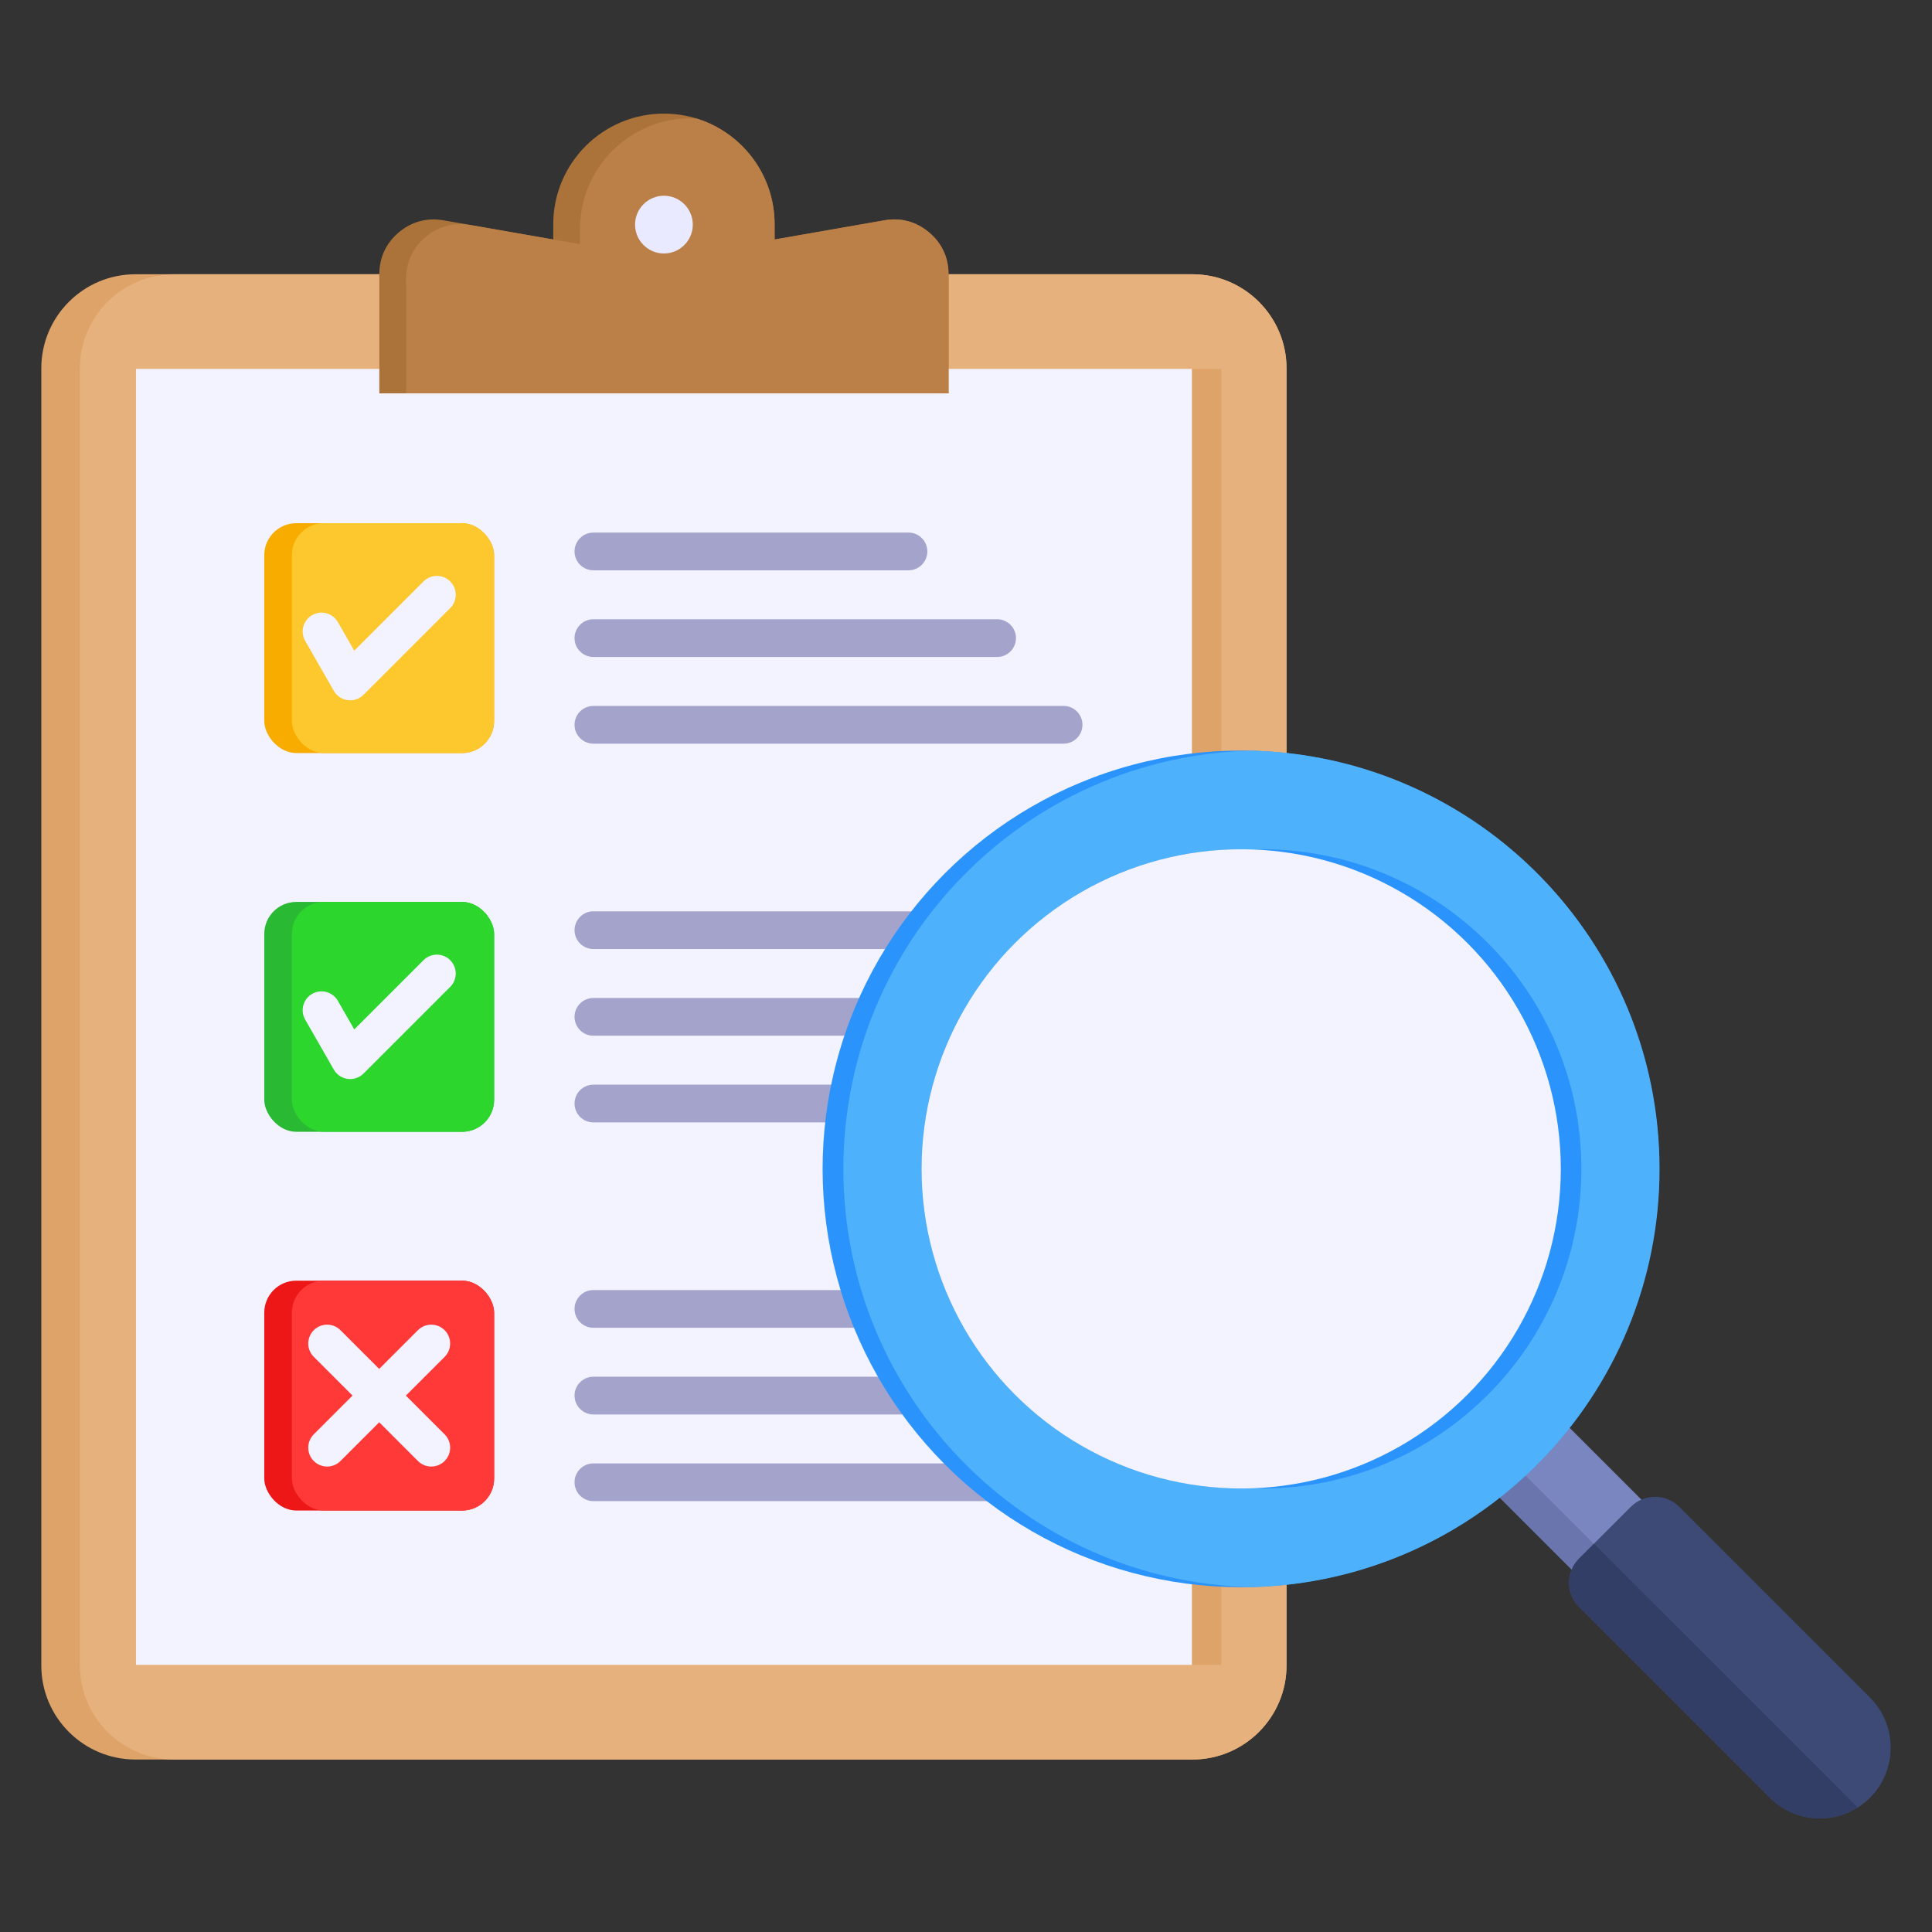 <svg xmlns="http://www.w3.org/2000/svg" id="Layer_1" height="512" viewBox="0 0 512 512" width="512" data-name="Layer 1"><rect x="0" y="0" width="512" height="512" fill="#333333" stroke="none"/><path d="m35.882 72.682h280.13c13.762 0 24.935 11.173 24.935 24.935v343.74c0 13.762-11.173 24.935-24.935 24.935h-280.13c-13.762 0-24.935-11.173-24.935-24.935v-343.739c0-13.762 11.173-24.936 24.936-24.936z" fill="#dea368"></path><path d="m340.947 97.618c0-13.734-11.201-24.936-24.935-24.936h-269.91c-13.734 0-24.935 11.202-24.935 24.936v343.74c0 13.733 11.202 24.935 24.935 24.935h269.91c13.734 0 24.935-11.202 24.936-24.935v-343.74z" fill="#e6b17c" fill-rule="evenodd"></path><path d="m315.862 97.768h7.802v343.439h-7.802z" fill="#dea368"></path><path d="m36.033 97.768h279.829v343.439h-279.829z" fill="#f3f3ff"></path><g fill-rule="evenodd"><path d="m175.947 30.108c16.2 0 29.332 13.133 29.332 29.332v4.029l29.08-5.083c4.371-.764 8.44.331 11.836 3.185 3.397 2.854 5.176 6.674 5.176 11.111v31.567h-150.848v-31.567c0-4.437 1.779-8.256 5.176-11.111s7.466-3.949 11.836-3.185l29.079 5.083v-4.029c0-16.199 13.132-29.332 29.332-29.332z" fill="#ab733a"></path><path d="m184.53 31.386c12.012 3.67 20.749 14.842 20.749 28.055v4.029l29.079-5.083c4.371-.764 8.44.331 11.836 3.185 3.397 2.854 5.176 6.674 5.176 11.111v31.566h-143.754v-30.326c0-4.437 1.779-8.256 5.176-11.111 3.397-2.854 7.466-3.949 11.836-3.185l21.987 3.843 7.093 1.24v-4.029c0-16.199 13.132-29.332 29.332-29.332.5 0 .997.013 1.49.037z" fill="#ba8047"></path><path d="m175.947 67.178c4.215 0 7.652-3.438 7.652-7.653s-3.438-7.653-7.652-7.653-7.653 3.438-7.653 7.653 3.438 7.653 7.653 7.653z" fill="#e9e9ff"></path><path d="m157.259 174.109c-2.761 0-5-2.239-5-5s2.239-5 5-5h106.986c2.761 0 5 2.239 5 5s-2.239 5-5 5zm0-22.97c-2.761 0-5-2.239-5-5s2.239-5 5-5h83.495c2.761 0 5 2.239 5 5s-2.239 5-5 5zm0 45.941c-2.761 0-5-2.239-5-5s2.239-5 5-5h124.604c2.761 0 5 2.239 5 5s-2.239 5-5 5z" fill="#a3a3cc"></path></g><rect fill="#f9ac00" height="60.919" rx="8.489" width="60.919" x="70.032" y="138.65"></rect><rect fill="#fdc72e" height="60.919" rx="8.489" width="53.606" x="77.345" y="138.65"></rect><path d="m80.873 169.829c-1.37-2.394-.539-5.446 1.855-6.816 2.395-1.37 5.447-.539 6.816 1.855l4.34 7.574 18.355-18.355c1.952-1.952 5.118-1.952 7.07 0s1.952 5.118 0 7.07l-22.975 22.975-.002-.003c-.307.307-.658.578-1.052.803-2.394 1.37-5.447.539-6.816-1.856l-7.591-13.249z" fill="#f3f3ff" fill-rule="evenodd"></path><path d="m157.259 274.478c-2.761 0-5-2.239-5-5s2.239-5 5-5h106.986c2.761 0 5 2.239 5 5s-2.239 5-5 5zm0-22.971c-2.761 0-5-2.239-5-5s2.239-5 5-5h83.495c2.761 0 5 2.239 5 5s-2.239 5-5 5zm0 45.941c-2.761 0-5-2.239-5-5s2.239-5 5-5h124.604c2.761 0 5 2.239 5 5s-2.239 5-5 5z" fill="#a3a3cc" fill-rule="evenodd"></path><path d="m157.259 374.847c-2.761 0-5-2.239-5-5s2.239-5 5-5h106.986c2.761 0 5 2.239 5 5s-2.239 5-5 5zm0-22.97c-2.761 0-5-2.239-5-5s2.239-5 5-5h83.495c2.761 0 5 2.239 5 5s-2.239 5-5 5zm0 45.941c-2.761 0-5-2.239-5-5s2.239-5 5-5h124.604c2.761 0 5 2.239 5 5s-2.239 5-5 5z" fill="#a3a3cc" fill-rule="evenodd"></path><path d="m403.188 366.774h26.169v60.674h-26.169z" fill="#7986bf" transform="matrix(.707 -.707 .707 .707 -158.877 410.661)"></path><path d="m405.71 372.863h8.946v60.675h-8.946z" fill="#6a75ad" transform="matrix(.707 -.707 .707 .707 -164.966 408.138)"></path><circle cx="328.925" cy="309.763" fill="#2a93fc" r="110.871" transform="matrix(.707 -.707 .707 .707 -122.696 323.312)"></circle><path d="m331.649 198.927c59.974 1.446 108.147 50.515 108.147 110.837s-48.173 109.39-108.147 110.837c-59.974-1.446-108.148-50.515-108.148-110.837s48.174-109.39 108.148-110.837zm2.724 26.134c-.912 0-1.819.02-2.724.049-.905-.029-1.812-.049-2.724-.049-46.78 0-84.703 37.923-84.703 84.703s37.922 84.703 84.703 84.703c.912 0 1.819-.02 2.724-.048.905.029 1.812.048 2.724.048 46.78 0 84.703-37.923 84.703-84.703s-37.923-84.703-84.703-84.703z" fill="#4eb1fc" fill-rule="evenodd"></path><path d="m495.579 449.877-50.57-50.57c-3.526-3.526-9.278-3.526-12.804 0l-13.736 13.736c-3.526 3.526-3.526 9.278 0 12.804l50.57 50.57c7.299 7.299 19.242 7.299 26.54 0 7.299-7.299 7.299-19.242 0-26.54z" fill="#3d4a75" fill-rule="evenodd"></path><path d="m422.41 409.101-3.942 3.942c-3.526 3.526-3.526 9.278 0 12.804l50.57 50.57c6.294 6.294 16.041 7.16 23.286 2.599l-69.915-69.915z" fill="#323e66" fill-rule="evenodd"></path><circle cx="328.925" cy="309.763" fill="#f3f3ff" r="84.703"></circle><rect fill="#29b933" height="60.919" rx="8.489" width="60.919" x="70.032" y="239.019"></rect><rect fill="#2dd62d" height="60.919" rx="8.489" width="53.606" x="77.345" y="239.019"></rect><path d="m80.873 270.198c-1.37-2.394-.539-5.446 1.855-6.816 2.395-1.37 5.447-.539 6.816 1.855l4.34 7.574 18.355-18.355c1.952-1.952 5.118-1.952 7.07 0s1.952 5.118 0 7.07l-22.975 22.975-.002-.002c-.307.306-.658.578-1.052.803-2.394 1.37-5.447.539-6.816-1.856l-7.591-13.249z" fill="#f3f3ff" fill-rule="evenodd"></path><rect fill="#ed1717" height="60.919" rx="8.489" width="60.919" x="70.032" y="339.388"></rect><rect fill="#ff3838" height="60.919" rx="8.489" width="53.606" x="77.345" y="339.388"></rect><path d="m117.828 380.113c1.952 1.952 1.952 5.118 0 7.07s-5.118 1.952-7.07 0l-10.266-10.266-10.266 10.266c-1.952 1.952-5.118 1.952-7.07 0s-1.952-5.118 0-7.07l10.266-10.266-10.266-10.266c-1.952-1.952-1.952-5.118 0-7.07s5.118-1.952 7.07 0l10.266 10.266 10.266-10.266c1.952-1.952 5.118-1.952 7.07 0s1.952 5.118 0 7.07l-10.266 10.266z" fill="#f3f3ff" fill-rule="evenodd"></path></svg>